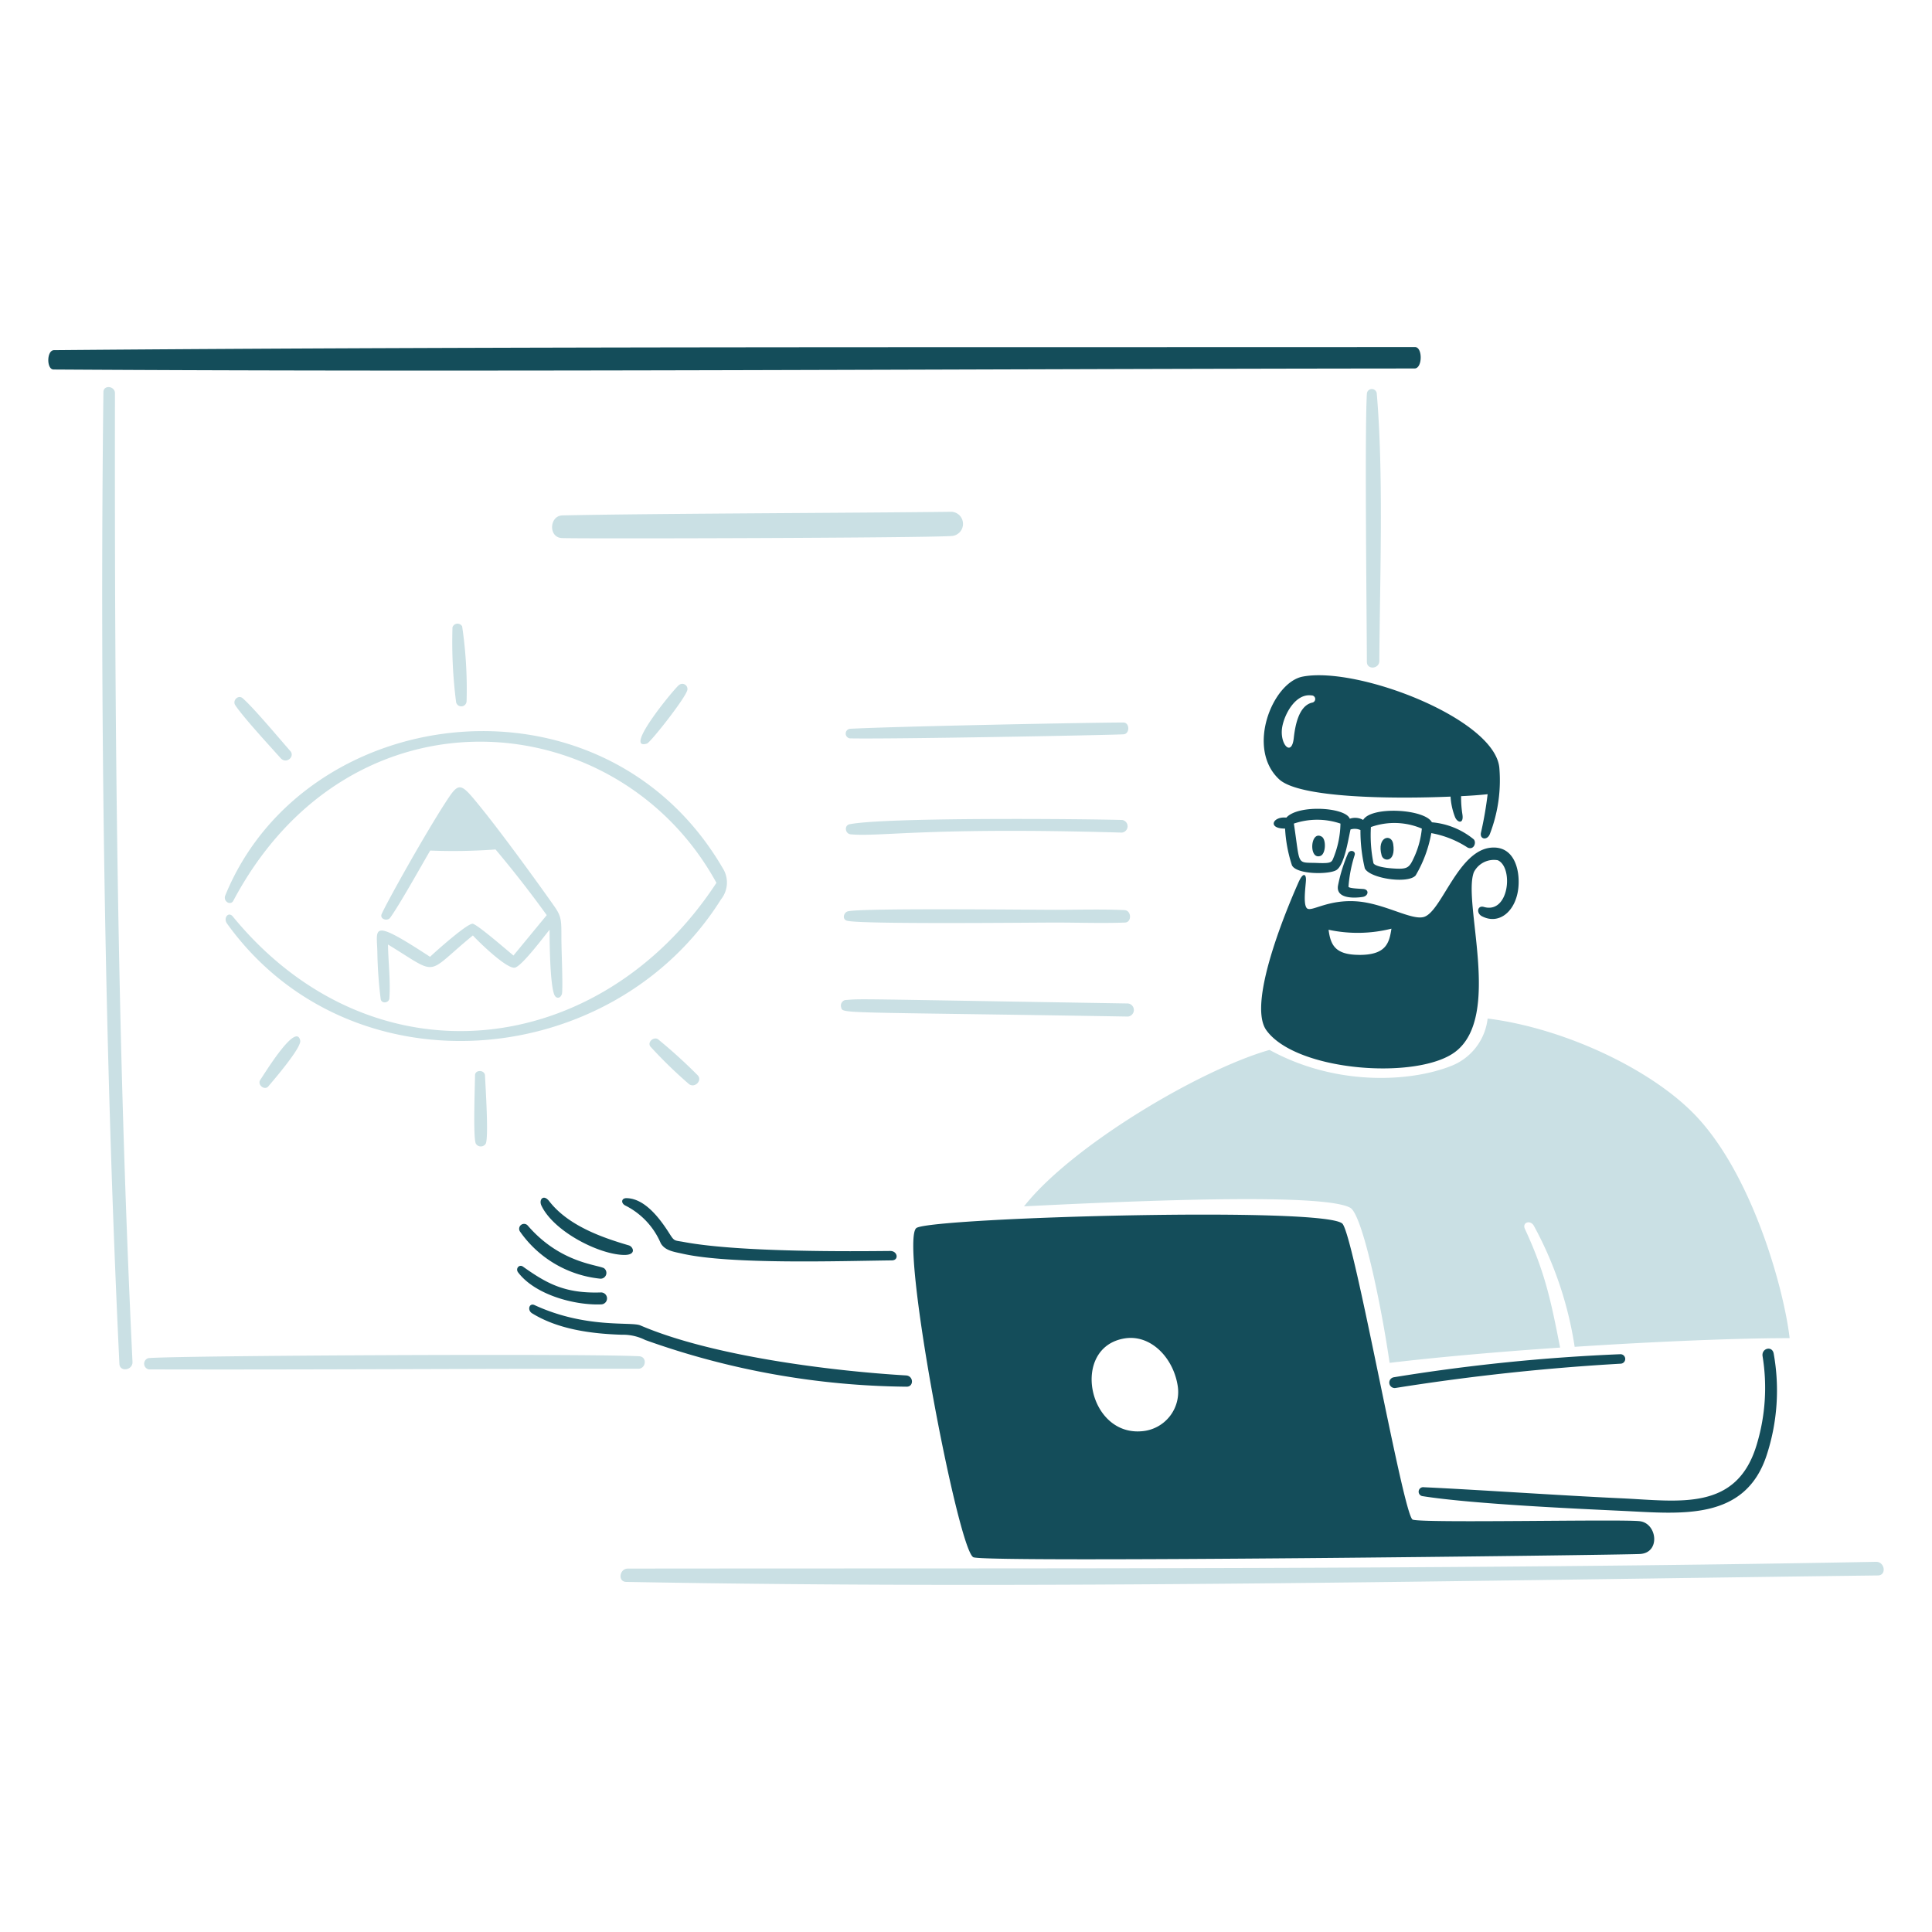 <svg xmlns="http://www.w3.org/2000/svg" viewBox="0 0 200 200"><path fill="#cae0e4" d="M106.008 124.881c16.363-.83 31.354-1.206 33.771.149 1.245.7 3.182 9.9 4.072 16.053 5.026-.6 11.342-1.152 17.652-1.582-.937-4.734-1.515-7.7-3.641-12.274-.322-.693.56-.973.919-.34a38.048 38.048 0 0 1 4.227 12.536c8.543-.561 16.972-.9 22.255-.9-.6-5.17-3.923-17.084-9.88-23.193-4.592-4.709-13.5-8.9-21.384-9.892a5.984 5.984 0 0 1-3.82 4.925c-4.212 1.655-11.9 2.09-18.758-1.677-7.235 2.064-20.494 9.938-25.413 16.195ZM194.206 161.679c-43.143.811-86.091.651-129.211.7-.872 0-1.069 1.363-.167 1.379 43.023.795 86.559-.141 129.575-.668.919-.008.717-1.428-.197-1.411ZM87.979 76.436c4.429.083 26.014-.319 28.309-.418.692-.03.674-1.224 0-1.224-3.081 0-23.351.391-28.309.651a.5.5 0 0 0 0 .991ZM70.3 70.907c-.322.168-5.891 6.862-3.325 6.066.364-.113 4-4.72 4.179-5.546a.532.532 0 0 0-.854-.52ZM58.165 55.7c1.791.084 38.26-.007 40.434-.221a1.257 1.257 0 0 0-.077-2.5c-10.149.126-31.247.178-40.3.376-1.358.031-1.472 2.281-.057 2.345ZM109.214 94.184c-2.347 0-20.192-.2-21.456.161-.43.124-.6.82-.084.967 1.348.387 19.1.191 21.551.191s4.83.088 7.23 0c.734-.027.68-1.257-.048-1.289-2.388-.106-4.8-.03-7.193-.03ZM87.477 103.527a.6.6 0 0 0-.406.74c.206.7-.719.46 29.694.967a.681.681 0 0 0 0-1.355c-29.176-.471-27.365-.501-29.288-.352ZM116.115 86.19a.657.657 0 0 0 .041-1.307c-4.34-.12-24.536-.288-28.2.442-.6.119-.466.993.107 1.044 3.099.279 7.837-.762 28.052-.179ZM142.788 68.424c.054-8.614.454-19.36-.269-27.718a.514.514 0 0 0-1.021.054c-.235 4.01-.014 22.642 0 27.76.002.841 1.285.746 1.29-.096ZM67.323 108.332a47.123 47.123 0 0 0 3.946 3.845c.6.565 1.524-.336.92-.9a53.437 53.437 0 0 0-4.078-3.7c-.433-.277-1.122.29-.788.755ZM11.9 40.706c0-.752-1.184-.889-1.194-.119-.394 31.856.132 68.909 1.654 100.6.042.878 1.4.663 1.355-.209-1.608-33.523-1.861-66.721-1.815-100.272ZM26.943 111.789c-.336.5.443 1.136.836.669.507-.6 3.447-4.007 3.3-4.74-.405-1.942-3.562 3.222-4.136 4.071ZM48.942 95.629c-.513-.095-3.767 2.793-4.424 3.42-6.143-4.017-5.532-3.028-5.456-.6a44.783 44.783 0 0 0 .346 4.967c.075.521.867.43.9-.077.125-1.857-.114-3.708-.144-5.564 5.409 3.3 3.737 3.2 8.788-.938.6.663 3.457 3.443 4.322 3.338.7-.087 3.057-3.254 3.618-3.929 0 1.433.046 5.523.471 6.681.22.6.8.388.83-.209.074-1.272-.08-4.287-.077-5.755 0-1.672-.005-2.1-.705-3.1-1.52-2.172-5.37-7.493-7.719-10.381-2.069-2.545-2.16-2.6-3.612-.352-2.237 3.469-5.992 10.2-6.566 11.48-.243.539.588.793.877.394.962-1.329 3.14-5.236 4.143-6.955a59.63 59.63 0 0 0 6.764-.114 116.92 116.92 0 0 1 5.3 6.8l-3.444 4.179c-.469-.372-3.693-3.189-4.212-3.285ZM66.171 140.4c-5.373-.3-49.126-.065-50.833.2a.6.6 0 0 0 .065 1.159c16.543.047 34.1-.084 50.672-.066.806 0 .944-1.243.096-1.293ZM29.051 78.483c.592.661 1.5-.167 1.008-.728-1.194-1.355-3.752-4.432-4.931-5.468-.467-.411-1.1.232-.77.722.848 1.265 3.524 4.17 4.693 5.474ZM48.3 72.6a44.249 44.249 0 0 0-.459-7.761.55.55 0 0 0-1 .1 48.832 48.832 0 0 0 .376 7.76.549.549 0 0 0 1.083-.099ZM49.175 111.317c0 .83-.221 6.34.077 7.063a.6.6 0 0 0 1.039 0c.311-.794-.042-5.97-.083-7.063-.054-.585-1.033-.597-1.033 0Z"/><path fill="#cae0e4" d="M24.155 93.241C36.3 70.4 63.984 72.8 74.165 91.39c-12.028 18.357-35.592 21.136-50.065 3.486-.452-.55-1.011.153-.6.729 12.724 17.7 39.911 15.39 51.137-2.5a2.782 2.782 0 0 0 .173-3.247C62.465 68.716 31.547 72.519 23.319 92.7c-.245.6.543 1.093.836.541Z"/><path fill="#144d5a" d="M134.854 70.042c-3.128.6-5.887 7.433-2.436 10.632 2.113 1.959 11.844 2.042 17.743 1.791a6.949 6.949 0 0 0 .459 2.107c.235.6.939.79.764-.292a11.166 11.166 0 0 1-.131-1.863 46.956 46.956 0 0 0 2.746-.2 38.225 38.225 0 0 1-.686 3.964c-.165.717.64.851.913.167a15.435 15.435 0 0 0 .991-6.8c-.356-5.097-14.649-10.604-20.363-9.506Zm.985 2.692c-1.439.329-1.779 2.515-1.91 3.684-.225 2-1.5.6-1.194-1.159.234-1.326 1.367-3.486 3.02-3.271a.376.376 0 0 1 .084.746Z"/><path fill="#144d5a" d="M146.549 90.62a13.088 13.088 0 0 0 1.618-4.376 10.216 10.216 0 0 1 3.767 1.5c.68.293.938-.6.6-.877a7.882 7.882 0 0 0-4.305-1.743c-.728-1.379-6.262-1.7-7.116-.245a1.7 1.7 0 0 0-1.385-.125c-.435-1.194-5.343-1.493-6.566-.114-1.409-.155-1.994 1.146-.132 1.134a14.722 14.722 0 0 0 .711 3.8c.482.986 3.948.971 4.638.472.821-.593 1.194-3.182 1.427-4.179a1.45 1.45 0 0 1 1.027.06 16.819 16.819 0 0 0 .453 3.97c.53 1.054 4.494 1.631 5.263.723ZM138 88.9c-.163.393-.31.487-1.624.435-2.22-.087-1.755.394-2.435-4.077a7.5 7.5 0 0 1 4.823 0A9.871 9.871 0 0 1 138 88.9Zm4.179.453a14.6 14.6 0 0 1-.263-3.737 7.229 7.229 0 0 1 5.272.161 9.159 9.159 0 0 1-.747 2.848c-.568 1.243-.662 1.406-2.453 1.26-.86-.07-1.688-.261-1.809-.531Z"/><path fill="#144d5a" d="M143.027 88.554c.187.674 1.5.753 1.194-1.194-.175-1.108-1.737-.76-1.194 1.194Z"/><path fill="#144d5a" d="M154.369 87.748c-3.426.287-5.117 6.563-6.937 7.164-1.272.421-4.125-1.409-7.008-1.606s-4.525 1.021-5.063.764-.167-2.507-.167-3.032-.286-.812-.794.346-5.462 12.274-3.307 15.265c3.08 4.274 15.649 5.179 19.551 2.239 4.892-3.686.729-15.524 1.934-18.608a2.328 2.328 0 0 1 2.466-1.23c1.648.714 1.195 5.6-1.439 4.835-.662-.191-.812.641-.2.962 1.789.941 3.545-.526 3.779-2.985.175-1.862-.457-4.311-2.815-4.114Zm-13.641 11.1c-2.483 0-2.985-.985-3.194-2.6a14.332 14.332 0 0 0 6.508-.113c-.227 1.476-.542 2.717-3.314 2.717Z"/><path fill="#144d5a" d="M139.54 88.357a16.105 16.105 0 0 0-1.027 3.3c-.247 1.345 1.542 1.349 2.55 1.194.6-.092.71-.776.053-.824-.483-.036-1.432-.06-1.522-.227a14.168 14.168 0 0 1 .639-3.283c.139-.44-.503-.612-.693-.16ZM136.7 88.6c.556-.212.6-1.709.125-1.988-1.199-.712-1.366 2.456-.125 1.988ZM146.483 35.93c-46.248.036-95.344-.071-140.888.317-.776.006-.794 2-.048 2.005 46.105.289 94.664-.071 140.888-.107.83-.001.848-2.215.048-2.215ZM93.793 142.384c-7.9-.47-20.137-2.016-27.509-5.181-.948-.408-5.631.357-10.948-2.1-.556-.256-.777.527-.257.848 2.717 1.674 6.149 2.12 9.283 2.221a5.12 5.12 0 0 1 2.43.543 82.42 82.42 0 0 0 27.061 4.835c.758.011.734-1.118-.06-1.166ZM183.61 140.116c-.154-.842-1.289-.545-1.147.292a20.287 20.287 0 0 1-.567 9c-2.041 7.113-8.047 5.972-14.059 5.695-6.31-.29-15-.895-20.452-1.146a.466.466 0 0 0-.147.92c5.245.833 16.449 1.326 20.814 1.533 5.97.284 12.63 1.08 14.853-5.832a21.526 21.526 0 0 0 .705-10.462ZM144.477 143.68a232.99 232.99 0 0 1 23.319-2.513.491.491 0 0 0-.048-.98 195.432 195.432 0 0 0-23.468 2.388.561.561 0 0 0 .2 1.105ZM62.225 135.03a.619.619 0 1 0-.054-1.236c-3.712.119-5.585-.935-8.035-2.675-.388-.275-.8.21-.5.6 1.744 2.305 5.813 3.419 8.589 3.311ZM68.4 128.7c.452.784 1.4.89 2.244 1.081 4.985 1.133 16.392.755 21.683.693.752-.009.6-.981-.173-.974-3.863.039-15.522.149-21.307-.919-1.068-.2-1.013-.042-1.558-.9-1.03-1.626-2.566-3.615-4.429-3.648-.556-.01-.6.526-.126.764A7.771 7.771 0 0 1 68.4 128.7ZM65.1 128.922c-2.582-.758-6.231-1.974-8.238-4.567-.6-.778-1.11-.173-.812.454 1.25 2.632 5.826 5 8.453 5.1 1.453.061 1.049-.855.597-.987ZM54.643 126.881a.508.508 0 0 0-.818.6 11.552 11.552 0 0 0 8.328 4.889.6.6 0 0 0 .352-1.1c-.877-.378-4.605-.621-7.862-4.389Z"/><path fill="#144d5a" d="M169.766 157.476c-1.791-.233-22.566.227-23.528-.167S140.3 128.576 139 126.714s-42.249-.681-44.111.394 4.287 33.445 5.88 34.1c1.421.583 66.862-.227 69-.34s1.788-3.159-.003-3.392Zm-51.592-9.313c-5.587.465-7.338-8.7-1.755-9.611 2.65-.433 4.985 1.917 5.48 4.811a4.078 4.078 0 0 1-3.725 4.8Z"/></svg>